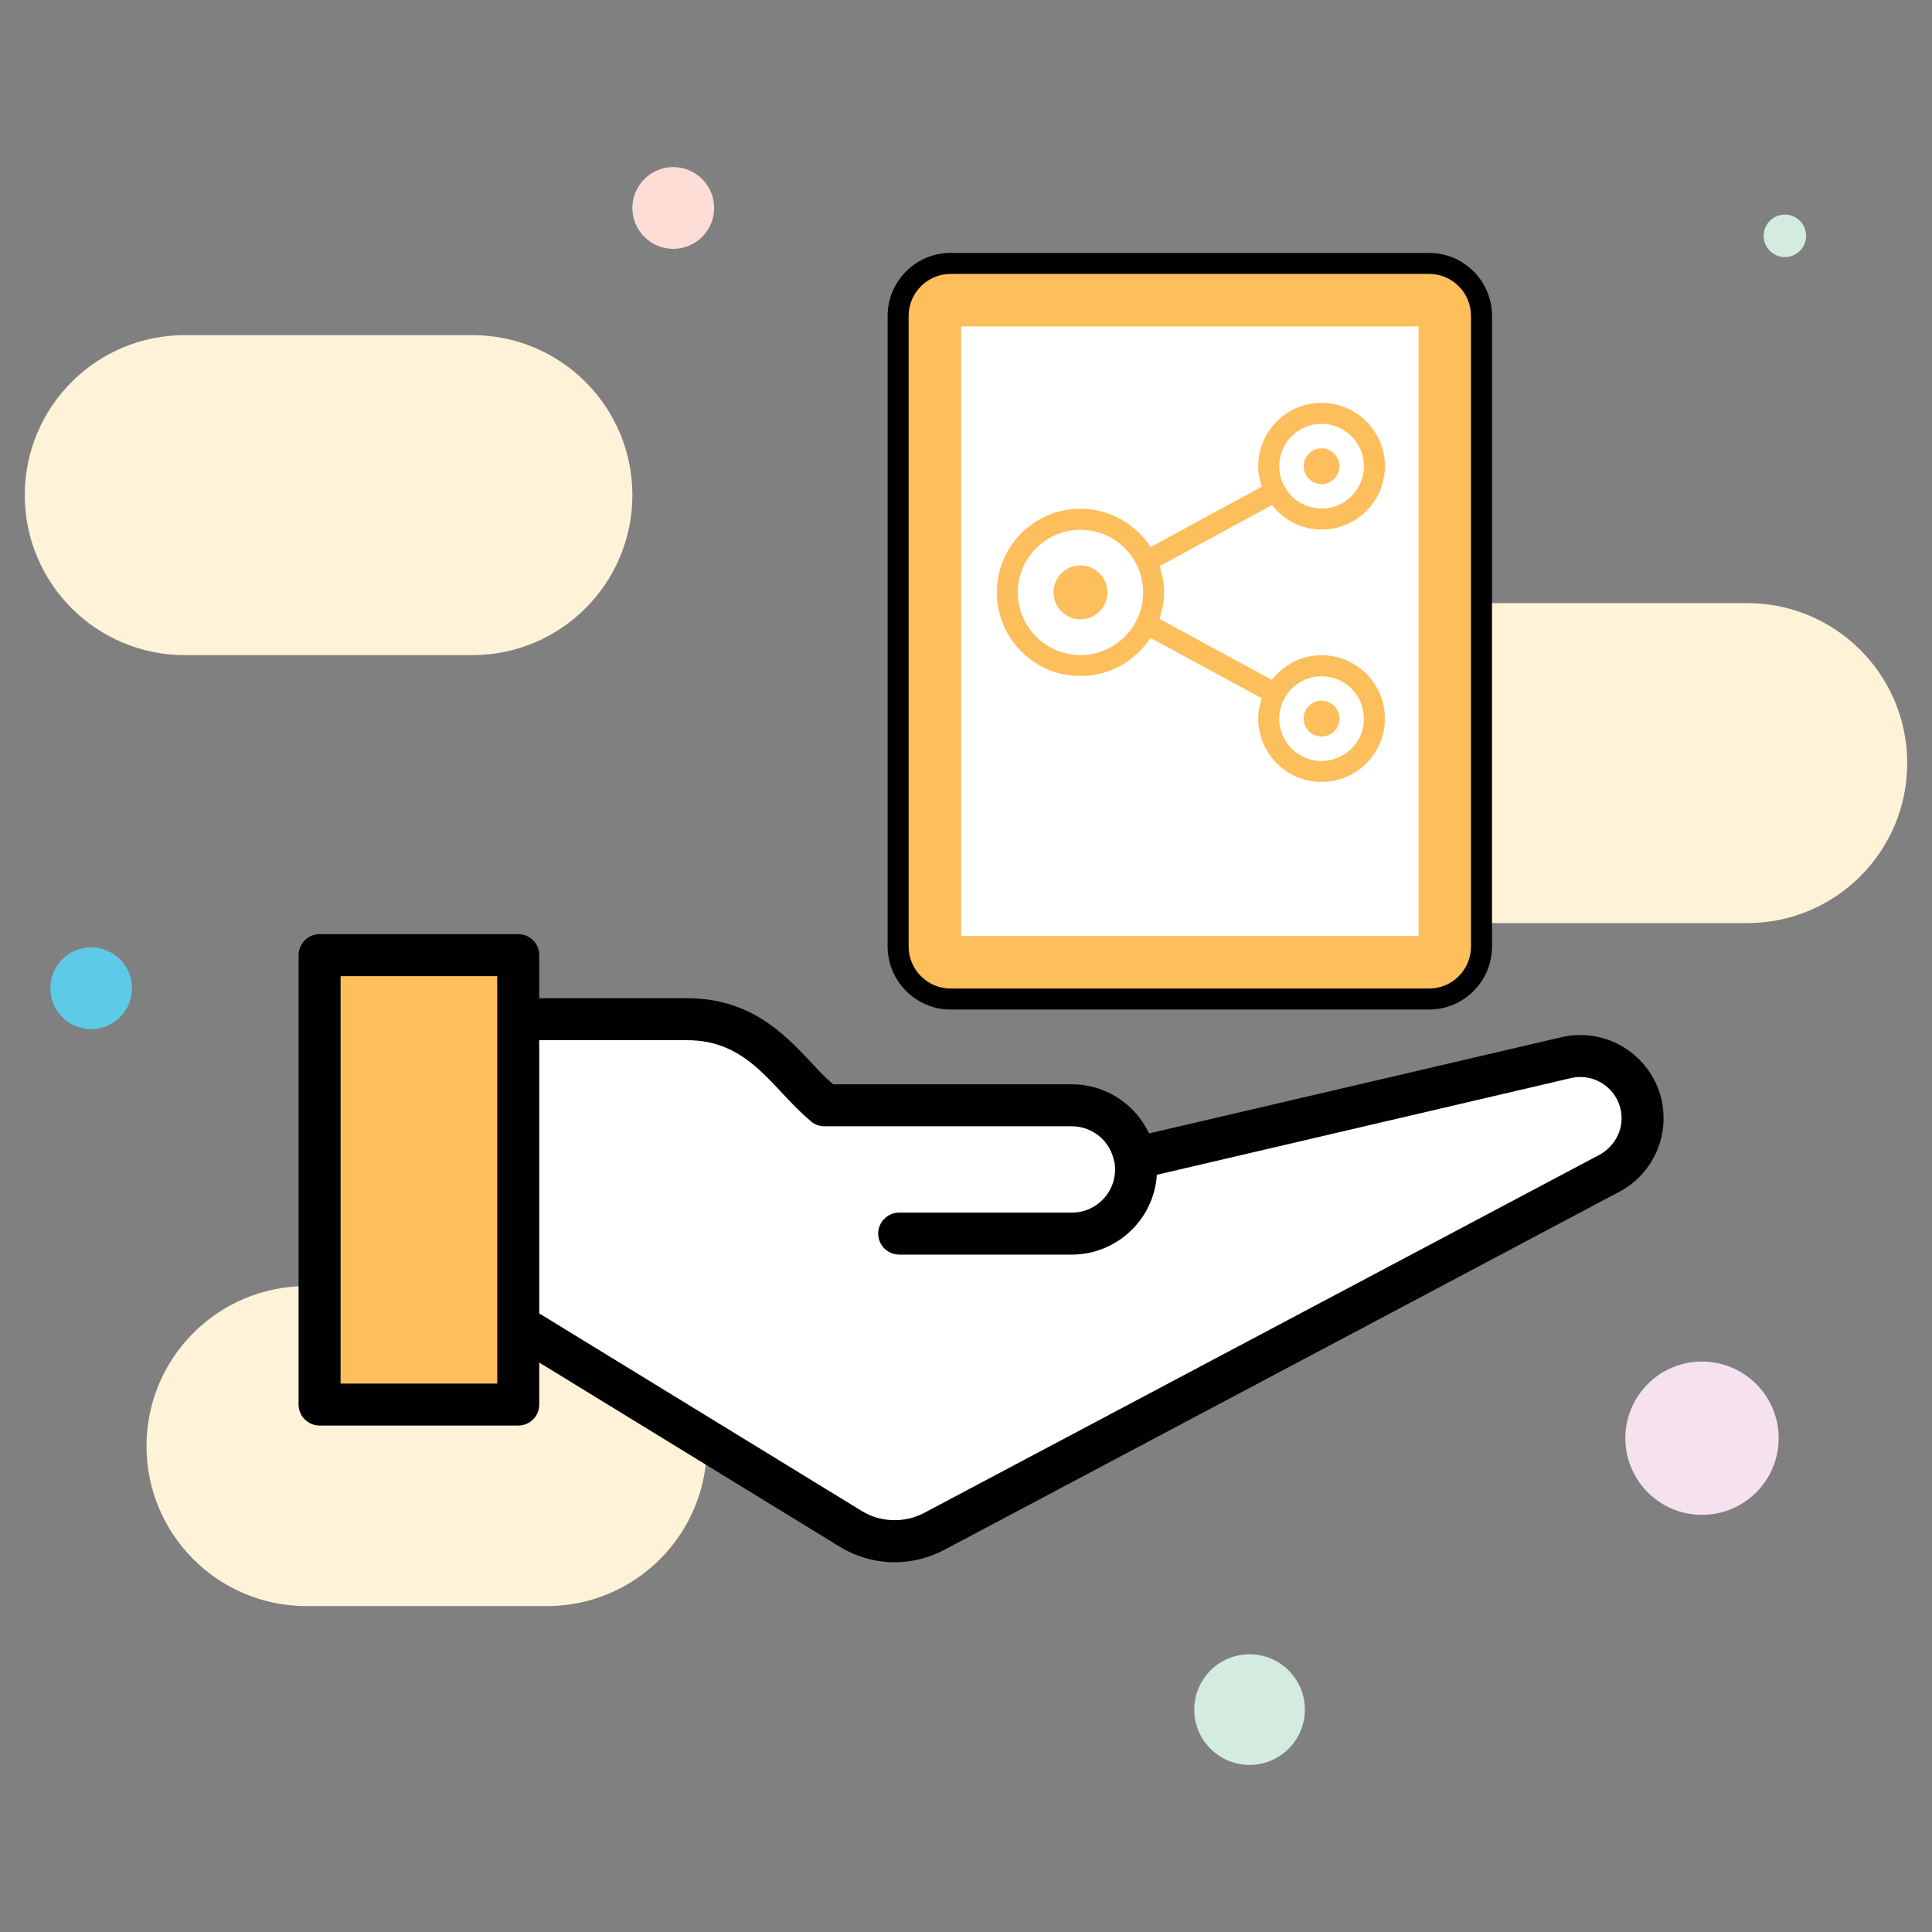 <svg xmlns="http://www.w3.org/2000/svg" enable-background="new 0 0 92 92" viewBox="0 0 92 92" id="file-sharing"><rect x="0" y="0" width="92" height="92" fill="#808080" stroke="none"/><path fill="#FEF2D8" d="M83.201 28.719H64.975c-4.208 0-7.619 3.411-7.619 7.619 0 4.208 3.411 7.619 7.619 7.619h18.226c4.208 0 7.619-3.411 7.619-7.619C90.82 32.13 87.408 28.719 83.201 28.719zM26.039 61.243H14.595c-4.208 0-7.619 3.411-7.619 7.619 0 4.208 3.411 7.619 7.619 7.619h11.444c4.208 0 7.619-3.411 7.619-7.619C33.657 64.654 30.246 61.243 26.039 61.243zM22.495 31.196c4.208 0 7.619-3.411 7.619-7.619 0-4.208-3.411-7.619-7.619-7.619H8.799c-4.208 0-7.619 3.411-7.619 7.619 0 4.208 3.411 7.619 7.619 7.619H22.495z"></path><path fill="#FFF" d="M42.82,58.741h8.222c1.686,0,3.053-1.367,3.053-3.053v-0
		c0-1.686-1.367-3.053-3.053-3.053H39.262l-2.375-2.375c-1.107-1.107-2.608-1.729-4.173-1.729h-8.032
		v14.568l15.834,9.703c1.206,0.739,2.712,0.786,3.961,0.123l32.021-16.983
		c1.05-0.484,1.722-1.534,1.722-2.69v0c0-1.897-1.757-3.305-3.608-2.891L54.049,55.155"></path><rect width="9.462" height="21.401" x="15.22" y="45.483" fill="#FDBE5C"></rect><circle cx="81.048" cy="68.486" r="3.65" fill="#F6E2EE"></circle><circle cx="59.503" cy="81.409" r="2.634" fill="#D4EBDF"></circle><circle cx="4.342" cy="47.06" r="1.946" fill="#5DCAE7"></circle><circle cx="32.06" cy="9.903" r="1.947" fill="#FDDDD6"></circle><circle cx="84.994" cy="11.23" r="1.011" fill="#D4EBDF"></circle><path fill="#FDBE5C" d="M68.052,12.542H45.27c-1.381,0-2.501,1.12-2.501,2.501v30.026
			c0,1.381,1.12,2.501,2.501,2.501h22.782c1.381,0,2.501-1.12,2.501-2.501V15.043
			C70.552,13.662,69.433,12.542,68.052,12.542z"></path><path fill="#010101" d="M74.388,49.383l-19.67,4.59c-0.65-1.38-2.05-2.34-3.68-2.34H39.678
				c-1.41-1.13-3-4.1-6.96-4.1h-7.04V45.483c0-0.55-0.44-1-1-1h-9.46c-0.55,0-1,0.45-1,1v21.4
				c0,0.55,0.45,1,1,1h9.46c0.56,0,1-0.45,1-1v-2l14.31,8.77c0.8,0.49,1.71,0.74,2.62,0.74
				c0.8,0,1.61-0.2,2.34-0.58L76.918,56.853c1.4-0.65,2.3-2.06,2.3-3.6
				C79.218,50.723,76.878,48.833,74.388,49.383z M23.678,65.883h-7.46V46.483h7.46V65.883z
				 M76.028,55.063L44.008,72.043c-0.93,0.49-2.07,0.46-2.97-0.09l-15.36-9.41V49.533h7.04
				c2.96,0,4.04,2.3,5.84,3.81c0.18,0.19,0.44,0.29,0.7,0.29h11.78
				c1.01,0,1.85,0.73,2.02,1.69c0.01,0,0.01,0.01,0.01,0.01
				c0.22,1.26-0.75,2.41-2.03,2.41h-8.22c-0.55,0-1,0.45-1,1s0.45,1,1,1h8.22
				c2.15,0,3.92-1.69,4.05-3.8l19.74-4.61c1.22-0.27,2.39,0.66,2.39,1.92
				C77.218,54.013,76.768,54.713,76.028,55.063z"></path><path fill="#010101" d="M68.048,12.043H45.268c-1.65,0-3,1.34-3,3v30.03c0,1.65,1.35,3,3,3h22.78
				c1.66,0,3-1.35,3-3V15.043C71.048,13.383,69.708,12.043,68.048,12.043z M70.048,45.073
				c0,1.1-0.89,2-2,2H45.268c-1.1,0-2-0.9-2-2V15.043c0-1.1,0.9-2,2-2h22.78c1.11,0,2,0.9,2,2
				V45.073z"></path><g><rect width="21.783" height="29.027" x="45.769" y="15.542" fill="#FFF"></rect></g><g><circle cx="51.451" cy="28.209" r="1.283" fill="#FDBE5C"></circle><circle cx="62.932" cy="22.2" r=".852" fill="#FDBE5C"></circle><circle cx="62.932" cy="34.219" r=".853" fill="#FDBE5C"></circle></g><path fill="#FDBE5C" d="M62.932,31.202c-0.965,0-1.816,0.464-2.369,1.171L55.21,29.469
		c0.134-0.398,0.224-0.817,0.224-1.26c0-0.439-0.089-0.854-0.22-1.249l5.354-2.909
		c0.553,0.704,1.402,1.166,2.364,1.166c1.664,0,3.017-1.353,3.017-3.017s-1.354-3.017-3.017-3.017
		s-3.017,1.354-3.017,3.017c0,0.342,0.07,0.666,0.175,0.972l-5.301,2.88
		c-0.71-1.096-1.938-1.826-3.339-1.826c-2.196,0-3.983,1.787-3.983,3.983s1.787,3.983,3.983,3.983
		c1.396,0,2.623-0.726,3.334-1.817l5.304,2.877c-0.104,0.305-0.173,0.626-0.173,0.966
		c0,1.664,1.353,3.017,3.017,3.017s3.017-1.354,3.017-3.017S64.596,31.202,62.932,31.202z
		 M62.932,20.183c1.112,0,2.017,0.905,2.017,2.017c0,1.112-0.905,2.017-2.017,2.017
		c-1.112,0-2.017-0.905-2.017-2.017C60.916,21.088,61.82,20.183,62.932,20.183z M51.451,31.193
		c-1.645,0-2.983-1.338-2.983-2.983s1.338-2.983,2.983-2.983s2.983,1.338,2.983,2.983
		S53.096,31.193,51.451,31.193z M62.932,36.236c-1.112,0-2.017-0.905-2.017-2.017
		s0.905-2.017,2.017-2.017c1.112,0,2.017,0.905,2.017,2.017S64.045,36.236,62.932,36.236z"></path></svg>